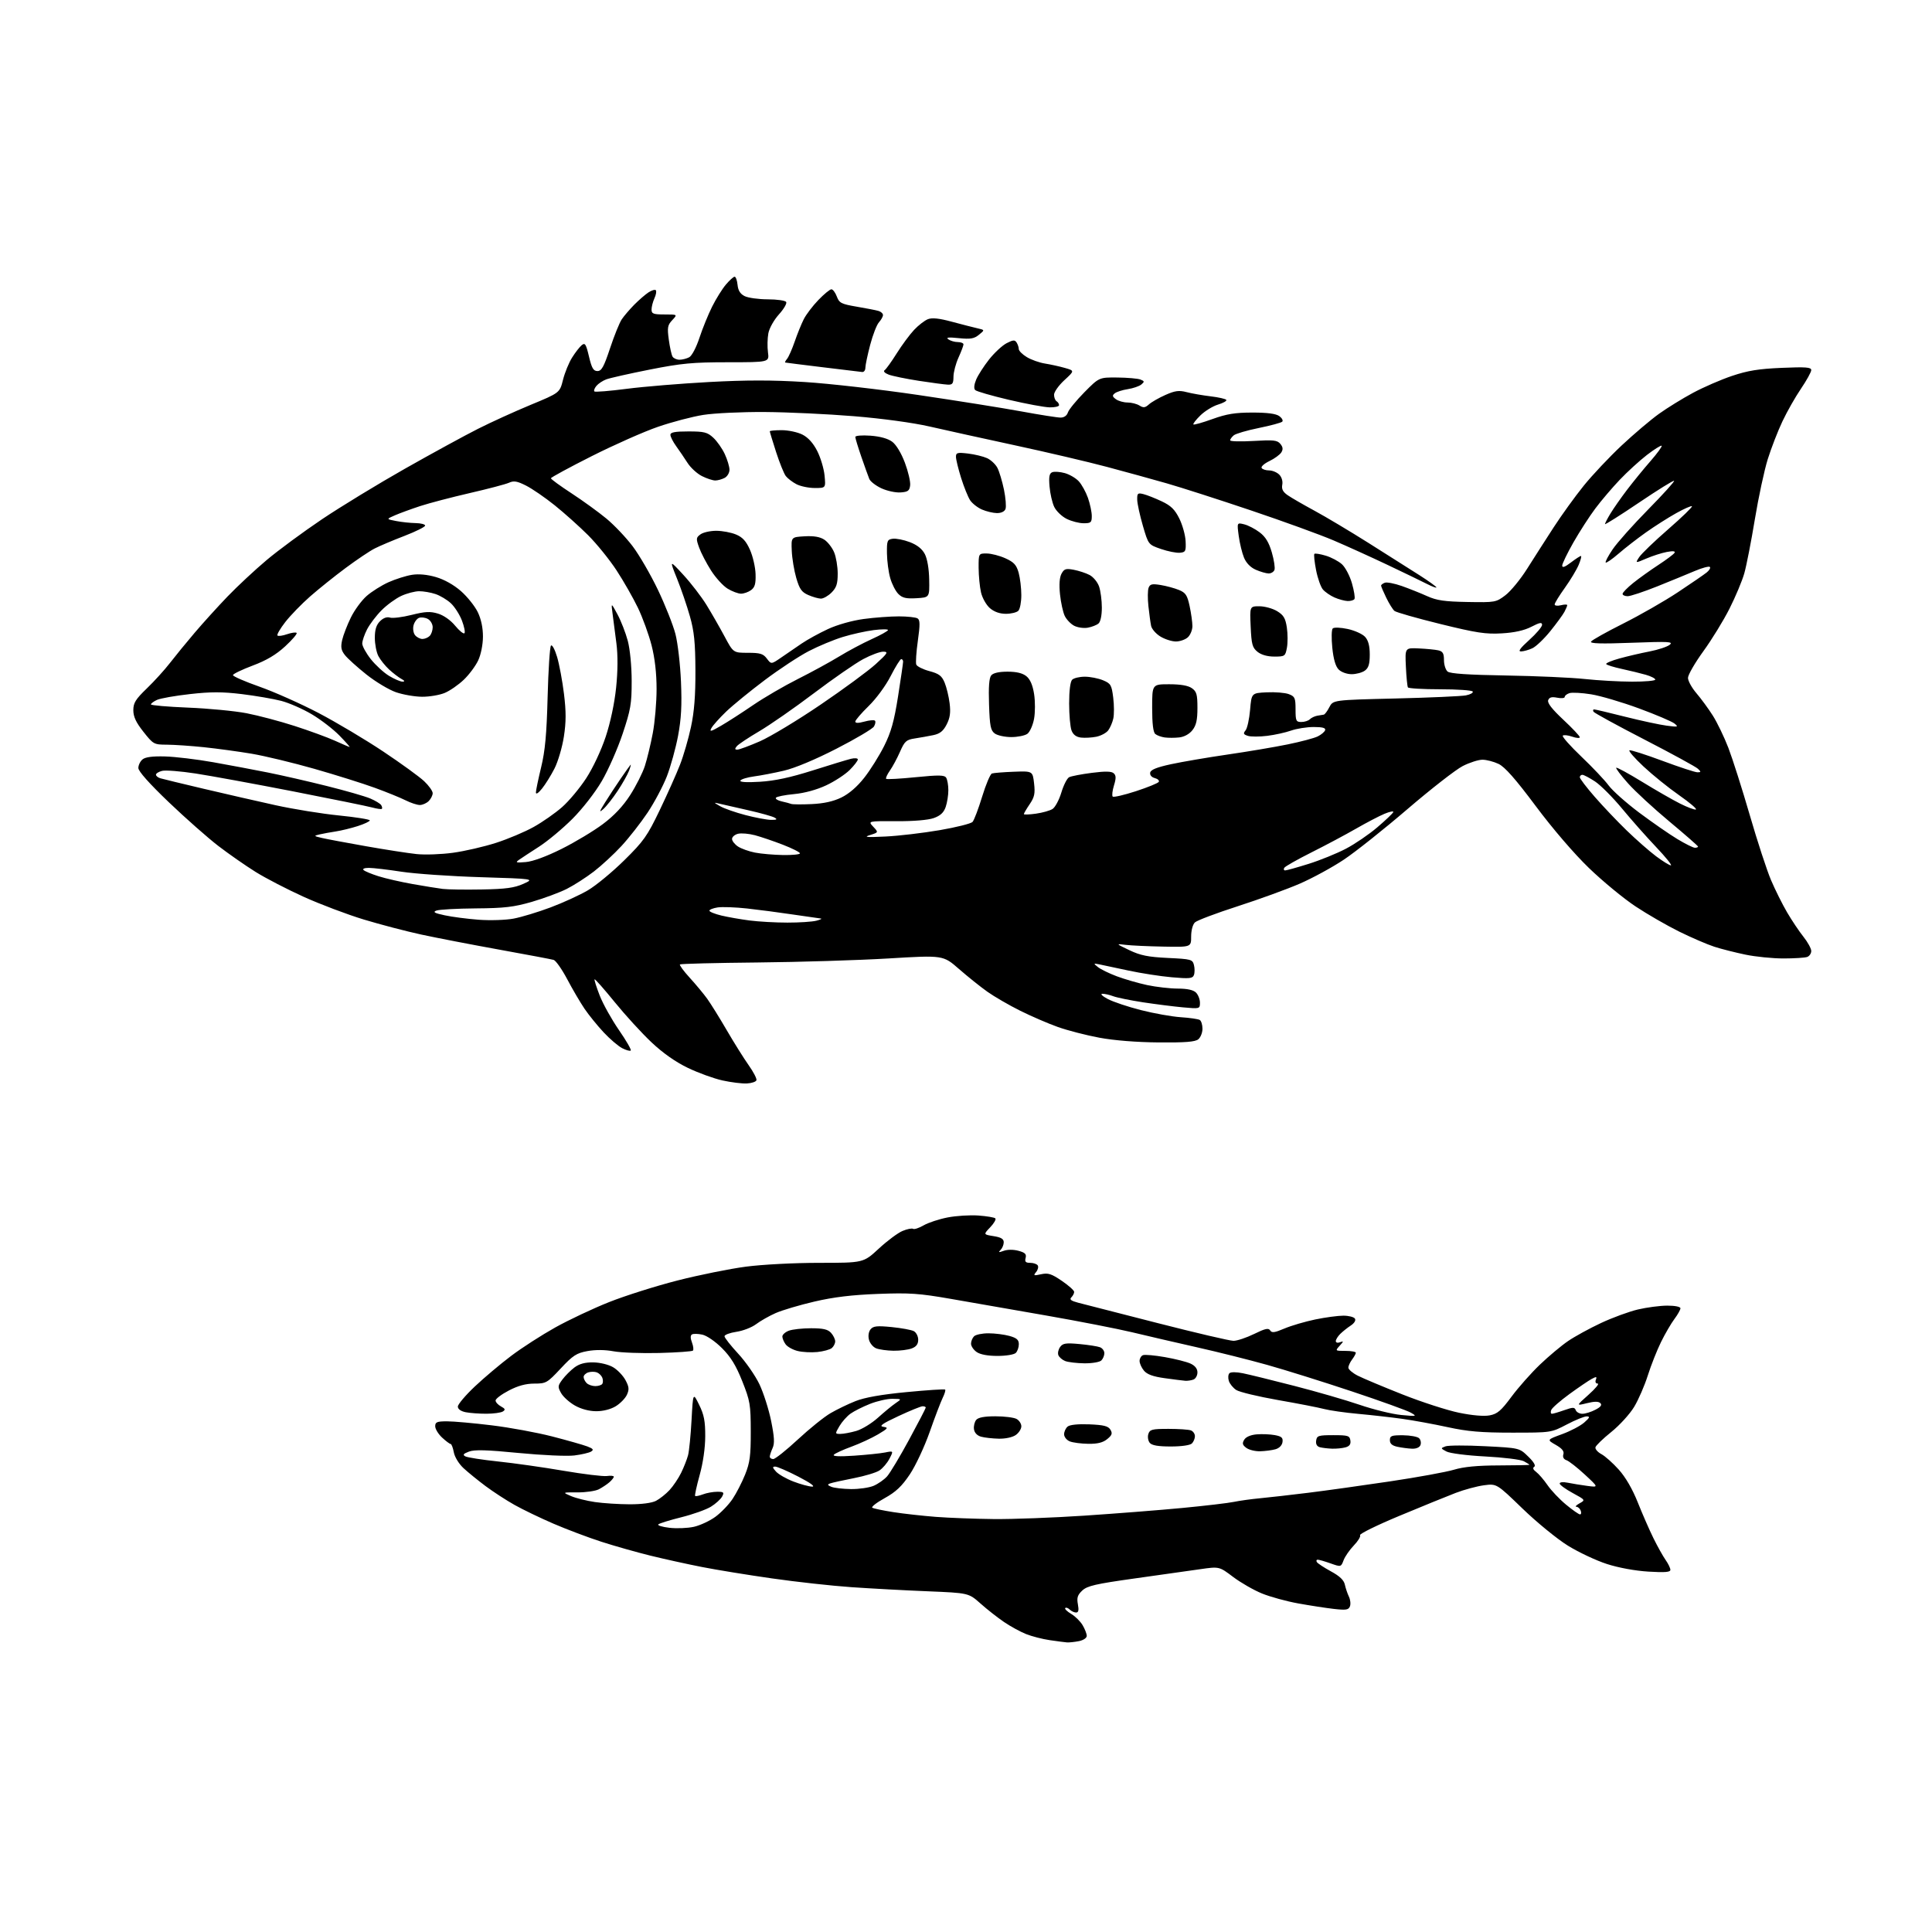 <?xml version="1.0" encoding="UTF-8" standalone="no"?>
<svg 
  version="1.1" 
  xmlns="http://www.w3.org/2000/svg" 
  xmlns:xlink="http://www.w3.org/1999/xlink" 
  xmlns:svg="http://www.w3.org/2000/svg"
  xmlns:rdf="http://www.w3.org/1999/02/22-rdf-syntax-ns#"
  xmlns:cc="http://creativecommons.org/ns#"
  xmlns:dc="http://purl.org/dc/elements/1.1/"
  viewBox="0 0 768 768"
  width="768"
  height="768"
>
<style>svg {background-color: white; }</style>"
<path stroke="none" fill="black" fill-rule="evenodd" d="M424.12,652.88C423.23,652.81 420.14,652.41 417.25,651.98C414.37,651.56 410.14,650.47 407.86,649.56C405.59,648.65 401.65,646.50 399.11,644.77C396.58,643.05 392.37,639.75 389.77,637.43C385.04,633.23 385.04,633.23 368.77,632.56C359.82,632.20 346.20,631.46 338.50,630.93C330.80,630.40 316.62,628.84 307.00,627.46C297.38,626.09 284.77,624.04 279.00,622.90C273.23,621.77 264.00,619.73 258.50,618.38C253.00,617.02 244.22,614.54 239.00,612.85C233.78,611.16 225.22,607.93 220.00,605.68C214.78,603.43 207.80,600.07 204.50,598.21C201.20,596.36 196.03,592.99 193.00,590.73C189.97,588.46 186.04,585.27 184.26,583.62C182.42,581.92 180.75,579.20 180.40,577.31C180.06,575.49 179.49,574.00 179.13,574.00C178.77,574.00 177.25,572.86 175.74,571.46C174.23,570.06 173.00,568.04 173.00,566.96C173.00,565.29 173.70,565.00 177.71,565.00C180.30,565.00 188.29,565.71 195.46,566.59C202.63,567.46 213.45,569.45 219.50,571.01C225.55,572.57 231.83,574.36 233.47,574.98C235.80,575.87 236.12,576.31 234.97,577.02C234.17,577.51 231.17,578.21 228.30,578.57C225.42,578.93 215.48,578.48 206.19,577.58C193.45,576.33 188.60,576.20 186.40,577.04C184.14,577.90 183.83,578.32 185.00,578.94C185.82,579.38 191.68,580.29 198.00,580.96C204.32,581.62 216.03,583.28 224.00,584.65C231.97,586.01 239.74,586.95 241.25,586.74C242.76,586.52 244.00,586.65 244.00,587.02C244.00,587.39 243.21,588.38 242.25,589.22C241.29,590.06 239.40,591.31 238.06,592.01C236.71,592.71 232.89,593.26 229.56,593.25C223.50,593.22 223.50,593.22 227.00,594.72C228.93,595.54 233.20,596.61 236.50,597.09C239.80,597.57 246.01,597.97 250.30,597.98C255.11,597.99 259.14,597.46 260.80,596.59C262.28,595.81 264.69,593.90 266.14,592.34C267.59,590.78 269.67,587.70 270.75,585.50C271.83,583.30 273.07,580.15 273.51,578.50C273.95,576.85 274.57,570.55 274.90,564.50C275.50,553.50 275.50,553.50 277.93,558.45C279.87,562.39 280.36,564.93 280.34,570.95C280.33,575.58 279.47,581.55 278.12,586.38C276.92,590.72 276.11,594.44 276.33,594.66C276.54,594.88 277.94,594.59 279.43,594.03C280.91,593.46 283.47,593.00 285.10,593.00C287.71,593.00 287.95,593.23 287.05,594.91C286.49,595.96 284.49,597.77 282.60,598.94C280.72,600.10 275.43,601.99 270.84,603.13C266.25,604.27 262.14,605.55 261.70,605.96C261.25,606.37 263.23,606.99 266.10,607.32C268.96,607.66 273.34,607.48 275.83,606.93C278.32,606.37 282.18,604.57 284.41,602.93C286.63,601.30 289.69,598.12 291.19,595.88C292.70,593.64 294.95,589.26 296.20,586.15C298.10,581.41 298.46,578.66 298.44,569.00C298.42,558.32 298.18,556.90 295.06,549.05C292.57,542.79 290.49,539.40 287.01,535.92C284.36,533.26 280.97,530.93 279.19,530.54C277.46,530.16 275.61,530.13 275.06,530.46C274.41,530.86 274.42,531.96 275.07,533.67C275.61,535.11 275.78,536.55 275.45,536.89C275.11,537.22 269.09,537.65 262.06,537.83C255.03,538.01 246.86,537.71 243.89,537.16C240.50,536.53 236.64,536.50 233.50,537.08C229.18,537.87 227.73,538.81 222.89,544.00C217.51,549.75 217.07,550.00 212.40,550.00C209.03,550.00 205.91,550.85 202.27,552.75C199.37,554.26 197.00,556.05 197.00,556.71C197.00,557.38 197.96,558.44 199.14,559.07C200.84,559.99 200.99,560.39 199.89,561.09C199.12,561.57 196.19,561.98 193.38,561.98C190.56,561.99 186.84,561.72 185.12,561.38C183.17,560.98 182.00,560.14 182.00,559.13C182.00,558.25 185.04,554.65 188.75,551.15C192.46,547.65 198.96,542.17 203.20,538.98C207.43,535.78 215.31,530.71 220.70,527.70C226.09,524.69 235.72,520.15 242.09,517.62C248.47,515.08 260.71,511.21 269.29,509.02C277.86,506.83 290.11,504.36 296.49,503.52C303.08,502.66 315.69,502.00 325.67,502.00C343.23,502.00 343.23,502.00 349.32,496.36C352.67,493.26 356.91,490.10 358.75,489.33C360.59,488.56 362.48,488.18 362.97,488.48C363.45,488.78 365.34,488.15 367.17,487.09C369.00,486.03 373.30,484.61 376.71,483.95C380.13,483.29 385.63,482.95 388.94,483.19C392.25,483.43 395.27,483.94 395.66,484.32C396.04,484.71 395.12,486.30 393.62,487.87C390.89,490.73 390.89,490.73 394.94,491.38C397.93,491.85 399.00,492.49 399.00,493.81C399.00,494.80 398.44,496.17 397.75,496.86C396.74,497.88 396.99,497.95 399.00,497.22C400.49,496.68 402.85,496.67 404.85,497.21C407.50,497.92 408.10,498.52 407.70,500.06C407.30,501.57 407.70,502.00 409.53,502.00C410.83,502.00 412.17,502.47 412.53,503.04C412.88,503.62 412.58,504.80 411.86,505.67C410.68,507.09 410.90,507.18 413.86,506.53C416.64,505.92 417.95,506.34 422.08,509.15C424.79,510.99 427.00,512.97 427.00,513.55C427.00,514.13 426.49,515.11 425.87,515.73C425.04,516.56 425.75,517.11 428.62,517.86C430.76,518.42 444.92,522.05 460.11,525.93C475.29,529.82 488.89,533.00 490.33,533.00C491.78,533.00 495.46,531.77 498.53,530.27C502.93,528.11 504.27,527.81 504.91,528.86C505.57,529.92 506.68,529.77 510.61,528.10C513.30,526.96 518.79,525.35 522.82,524.51C526.84,523.68 531.87,523.00 534.01,523.00C536.14,523.00 538.21,523.53 538.61,524.18C539.04,524.88 538.36,526.00 536.94,526.93C535.62,527.79 533.75,529.29 532.77,530.25C531.80,531.21 531.00,532.50 531.00,533.11C531.00,533.74 531.73,533.93 532.69,533.56C534.18,532.99 534.16,533.17 532.54,534.96C530.71,536.98 530.72,537.00 534.85,537.00C537.13,537.00 538.99,537.34 538.97,537.75C538.95,538.16 538.28,539.37 537.47,540.44C536.66,541.51 536.00,542.96 536.00,543.67C536.00,544.38 537.69,545.82 539.75,546.86C541.81,547.91 549.80,551.26 557.50,554.31C565.20,557.36 575.33,560.63 580.00,561.59C585.26,562.67 589.90,563.07 592.18,562.63C595.23,562.06 596.71,560.79 600.85,555.20C603.60,551.50 608.69,545.75 612.17,542.43C615.65,539.10 620.67,534.90 623.33,533.09C625.98,531.28 631.87,528.05 636.42,525.92C640.97,523.79 647.57,521.37 651.09,520.54C654.62,519.71 659.86,519.02 662.75,519.01C665.81,519.01 668.00,519.44 668.00,520.07C668.00,520.65 666.92,522.57 665.61,524.32C664.30,526.07 661.89,530.20 660.27,533.50C658.65,536.80 656.29,542.77 655.03,546.76C653.77,550.75 651.34,556.36 649.62,559.22C647.90,562.09 643.80,566.59 640.50,569.24C637.20,571.89 634.37,574.63 634.21,575.34C634.06,576.04 635.12,577.26 636.58,578.04C638.04,578.82 641.15,581.59 643.49,584.20C646.20,587.22 648.94,591.94 651.04,597.22C652.85,601.77 655.66,608.20 657.29,611.50C658.92,614.80 661.10,618.69 662.13,620.15C663.16,621.61 664.00,623.36 664.00,624.04C664.00,624.97 661.81,625.14 655.25,624.74C650.01,624.42 643.39,623.21 638.76,621.71C634.50,620.34 627.53,617.06 623.26,614.42C618.99,611.78 610.88,605.15 605.22,599.68C594.95,589.75 594.95,589.75 589.90,590.42C587.12,590.79 582.07,592.15 578.67,593.45C575.28,594.75 565.21,598.85 556.29,602.57C547.38,606.28 540.34,609.74 540.65,610.25C540.97,610.76 539.85,612.60 538.17,614.34C536.50,616.08 534.66,618.72 534.10,620.22C533.07,622.93 533.07,622.94 528.91,621.47C526.62,620.66 524.33,620.00 523.82,620.00C523.30,620.00 523.15,620.43 523.47,620.95C523.80,621.48 526.31,623.13 529.05,624.63C532.54,626.52 534.22,628.12 534.60,629.92C534.91,631.34 535.63,633.48 536.21,634.68C536.79,635.88 536.98,637.62 536.62,638.55C536.08,639.96 535.08,640.12 530.24,639.57C527.08,639.21 520.70,638.22 516.07,637.39C511.43,636.55 504.95,634.78 501.67,633.44C498.39,632.11 493.23,629.15 490.19,626.86C484.67,622.69 484.67,622.69 477.09,623.78C472.91,624.38 461.19,626.04 451.04,627.46C435.50,629.64 432.20,630.40 430.22,632.26C428.34,634.03 427.99,635.12 428.48,637.74C428.92,640.11 428.72,641.00 427.75,641.00C427.01,641.00 425.87,640.47 425.22,639.82C424.57,639.17 423.77,638.90 423.45,639.22C423.13,639.54 424.18,640.58 425.80,641.54C427.41,642.49 429.46,644.52 430.36,646.04C431.26,647.56 432.00,649.47 432.00,650.28C432.00,651.13 430.68,652.01 428.88,652.38C427.16,652.72 425.02,652.94 424.12,652.88zM395.00,603.85C402.43,603.93 418.62,603.32 431.00,602.50C443.38,601.68 460.93,600.30 470.00,599.44C479.07,598.57 488.30,597.49 490.50,597.02C492.70,596.56 497.43,595.90 501.00,595.57C504.57,595.23 513.12,594.26 520.00,593.41C526.88,592.56 541.50,590.52 552.50,588.88C563.50,587.24 574.98,585.14 578.00,584.23C581.81,583.08 587.27,582.55 595.75,582.53C602.49,582.51 608.00,582.40 608.00,582.29C608.00,582.17 606.99,581.53 605.75,580.86C604.51,580.20 597.63,579.34 590.45,578.97C583.04,578.58 576.35,577.72 574.98,576.99C572.64,575.74 572.63,575.68 574.62,574.94C575.75,574.53 582.81,574.50 590.32,574.89C603.98,575.58 603.98,575.58 607.48,578.99C609.68,581.11 610.58,582.64 609.89,583.06C609.17,583.51 609.43,584.22 610.65,585.12C611.67,585.88 613.70,588.24 615.17,590.37C616.64,592.51 619.95,595.99 622.53,598.12C625.11,600.26 627.60,602.00 628.08,602.00C628.55,602.00 628.68,601.33 628.36,600.50C628.05,599.67 627.27,598.98 626.64,598.96C626.01,598.95 626.58,598.33 627.89,597.60C630.27,596.29 630.25,596.26 625.14,593.48C622.31,591.94 620.00,590.25 620.00,589.72C620.00,589.16 621.37,589.03 623.25,589.41C625.04,589.78 628.52,590.34 631.00,590.67C635.50,591.26 635.50,591.26 630.00,586.17C626.98,583.37 623.69,580.80 622.71,580.46C621.57,580.07 621.12,579.21 621.46,578.12C621.85,576.90 620.97,575.81 618.44,574.36C614.87,572.32 614.87,572.32 620.95,570.10C624.29,568.88 628.26,566.80 629.76,565.47C631.94,563.56 632.14,563.06 630.76,563.03C629.81,563.01 626.24,564.46 622.83,566.25C616.62,569.50 616.62,569.50 601.06,569.50C588.79,569.50 583.38,569.04 575.50,567.32C570.00,566.12 561.90,564.64 557.50,564.02C553.10,563.41 545.18,562.51 539.89,562.03C534.61,561.55 528.53,560.68 526.39,560.11C524.25,559.54 516.02,557.93 508.09,556.55C500.17,555.16 492.66,553.36 491.42,552.54C490.17,551.72 488.85,550.10 488.48,548.93C488.11,547.76 488.21,546.39 488.71,545.89C489.25,545.35 491.41,545.35 494.06,545.89C496.50,546.38 505.70,548.64 514.50,550.91C523.30,553.17 535.00,556.56 540.50,558.44C546.00,560.32 553.42,562.14 557.00,562.48C563.18,563.06 563.37,563.02 560.85,561.57C559.40,560.73 548.82,556.91 537.35,553.09C525.88,549.27 510.73,544.52 503.67,542.55C496.61,540.57 484.01,537.41 475.67,535.54C467.33,533.66 455.77,530.98 450.00,529.59C444.23,528.21 428.93,525.22 416.00,522.96C403.07,520.71 385.98,517.72 378.00,516.33C365.38,514.13 361.62,513.87 349.00,514.35C338.68,514.74 331.41,515.61 323.78,517.39C317.88,518.76 310.93,520.82 308.33,521.97C305.73,523.12 302.24,525.11 300.56,526.38C298.87,527.66 295.36,529.03 292.75,529.41C290.14,529.80 288.00,530.60 288.00,531.18C288.00,531.76 290.45,534.88 293.45,538.12C296.45,541.36 300.24,546.82 301.88,550.25C303.51,553.69 305.61,560.26 306.54,564.86C307.83,571.27 307.97,573.78 307.11,575.65C306.50,577.00 306.00,578.52 306.00,579.05C306.00,579.57 306.62,580.00 307.38,580.00C308.14,580.00 312.53,576.51 317.13,572.24C321.73,567.97 327.57,563.26 330.11,561.78C332.64,560.30 337.14,558.12 340.11,556.95C343.74,555.51 350.36,554.34 360.39,553.38C368.58,552.59 375.47,552.14 375.71,552.38C375.95,552.62 375.51,554.09 374.74,555.66C373.97,557.22 371.64,563.31 369.58,569.19C367.50,575.10 363.96,582.67 361.66,586.10C358.48,590.84 356.13,593.06 351.66,595.54C348.45,597.31 346.24,599.03 346.76,599.35C347.28,599.67 351.03,600.46 355.10,601.09C359.17,601.73 366.77,602.57 372.00,602.98C377.23,603.38 387.57,603.77 395.00,603.85zM338.28,591.93C341.46,591.97 345.51,591.38 347.28,590.63C349.05,589.87 351.46,588.19 352.63,586.88C353.80,585.57 357.74,579.01 361.38,572.29C365.02,565.58 368.00,559.84 368.00,559.54C368.00,559.24 367.44,559.00 366.75,559.01C366.06,559.02 361.73,560.78 357.13,562.93C350.68,565.94 349.31,566.91 351.13,567.18C353.26,567.49 353.04,567.80 349.00,570.20C346.52,571.66 341.80,573.85 338.50,575.06C335.20,576.26 332.05,577.70 331.50,578.25C330.83,578.92 333.47,579.06 339.50,578.66C344.45,578.32 350.01,577.75 351.85,577.38C355.20,576.71 355.20,576.71 353.58,579.85C352.69,581.57 350.89,583.68 349.59,584.53C348.29,585.39 343.69,586.77 339.36,587.61C335.04,588.45 330.82,589.38 330.00,589.68C328.81,590.11 328.91,590.38 330.50,591.04C331.60,591.49 335.10,591.89 338.28,591.93zM322.80,590.95C324.24,590.98 322.20,589.50 317.38,587.00C313.13,584.80 308.98,583.00 308.17,583.00C306.97,583.00 307.03,583.37 308.48,584.98C309.47,586.07 312.58,587.85 315.39,588.93C318.20,590.01 321.54,590.92 322.80,590.95zM500.94,576.90C498.98,576.96 496.51,576.35 495.44,575.56C493.89,574.41 493.72,573.75 494.60,572.31C495.28,571.19 497.17,570.38 499.56,570.18C501.68,570.00 504.92,570.14 506.77,570.48C509.49,570.99 510.06,571.52 509.81,573.27C509.62,574.56 508.51,575.69 507.00,576.11C505.62,576.49 502.90,576.85 500.94,576.90zM529.50,575.87C527.85,575.81 525.69,575.56 524.69,575.30C523.51,574.99 522.99,574.08 523.19,572.67C523.47,570.70 524.10,570.50 530.00,570.50C535.86,570.50 536.53,570.71 536.80,572.62C537.02,574.12 536.44,574.92 534.80,575.36C533.54,575.70 531.15,575.93 529.50,575.87zM561.28,575.88C559.75,575.82 557.15,575.47 555.50,575.12C553.39,574.67 552.50,573.89 552.50,572.49C552.50,570.75 553.16,570.51 557.74,570.54C560.63,570.57 563.50,571.10 564.13,571.73C564.75,572.35 564.99,573.57 564.66,574.43C564.30,575.38 562.97,575.95 561.28,575.88zM465.42,575.00C460.37,575.00 457.89,574.57 457.04,573.55C456.38,572.75 456.13,571.17 456.48,570.05C457.06,568.23 457.96,568.00 464.49,568.00C468.53,568.00 472.55,568.27 473.42,568.61C474.29,568.94 475.00,569.98 475.00,570.91C475.00,571.84 474.46,573.14 473.80,573.80C473.09,574.51 469.67,575.00 465.42,575.00zM432.64,573.94C429.81,573.90 426.49,573.47 425.25,572.97C424.01,572.47 423.00,571.21 423.00,570.15C423.00,569.10 423.63,567.72 424.41,567.08C425.28,566.35 428.58,566.02 433.05,566.20C438.76,566.44 440.52,566.88 441.40,568.31C442.29,569.79 442.06,570.49 440.14,572.06C438.45,573.45 436.31,573.98 432.64,573.94zM397.03,571.90C394.54,571.85 391.38,571.49 390.00,571.11C388.44,570.68 387.38,569.57 387.17,568.15C386.99,566.91 387.39,565.24 388.05,564.44C388.86,563.46 391.29,563.00 395.69,563.00C399.23,563.00 403.00,563.47 404.07,564.04C405.13,564.60 406.00,565.93 406.00,566.98C406.00,568.03 405.00,569.59 403.78,570.44C402.49,571.35 399.66,571.96 397.03,571.90zM334.08,570.00C335.28,570.00 338.12,569.47 340.38,568.82C342.65,568.17 346.52,565.80 349.00,563.56C351.48,561.33 354.62,558.73 356.00,557.80C358.50,556.10 358.50,556.10 354.79,556.05C352.74,556.02 348.73,556.92 345.87,558.05C343.01,559.18 339.50,560.94 338.08,561.96C336.66,562.98 334.69,565.20 333.69,566.90C331.90,569.97 331.91,570.00 334.08,570.00zM616.91,562.00C617.37,562.00 619.57,561.36 621.80,560.57C625.30,559.34 625.91,559.34 626.39,560.57C626.69,561.36 627.87,562.00 629.02,562.00C630.16,562.00 632.48,561.29 634.16,560.41C636.31,559.31 636.91,558.51 636.18,557.78C635.44,557.04 633.83,557.04 630.81,557.79C626.50,558.85 626.50,558.85 631.47,554.43C634.21,551.99 635.85,550.00 635.12,550.00C634.34,550.00 634.03,549.37 634.37,548.48C634.86,547.19 634.61,547.14 632.74,548.14C631.52,548.79 627.52,551.51 623.86,554.17C620.21,556.83 616.95,559.68 616.64,560.50C616.32,561.33 616.44,562.00 616.91,562.00zM237.00,560.98C234.20,560.97 231.00,560.12 228.53,558.72C226.35,557.48 223.88,555.26 223.05,553.78C221.66,551.31 221.70,550.87 223.58,548.36C224.71,546.85 226.87,544.70 228.39,543.56C230.31,542.13 232.58,541.52 235.86,541.57C238.55,541.61 241.93,542.44 243.73,543.50C245.46,544.52 247.67,546.82 248.63,548.61C250.07,551.28 250.17,552.33 249.21,554.44C248.57,555.85 246.57,557.90 244.77,559.00C242.77,560.22 239.75,560.99 237.00,560.98zM236.64,551.00C237.87,551.00 239.13,550.59 239.44,550.09C239.75,549.59 239.75,548.50 239.43,547.67C239.11,546.84 238.14,545.88 237.28,545.55C236.42,545.22 234.88,545.22 233.86,545.54C232.84,545.87 232.00,546.69 232.00,547.37C232.00,548.05 232.54,549.14 233.20,549.80C233.86,550.46 235.41,551.00 236.64,551.00zM471.17,548.88C470.25,548.81 466.57,548.35 463.00,547.85C458.39,547.22 455.99,546.35 454.75,544.87C453.79,543.72 453.00,541.98 453.00,541.00C453.00,540.02 453.61,538.98 454.35,538.70C455.09,538.41 459.03,538.76 463.10,539.48C467.17,540.19 471.74,541.35 473.25,542.05C475.05,542.88 476.00,544.09 476.00,545.55C476.00,546.78 475.29,548.06 474.42,548.39C473.55,548.73 472.09,548.94 471.17,548.88zM431.05,541.94C428.00,541.90 424.55,541.49 423.39,541.02C422.23,540.55 421.02,539.50 420.71,538.68C420.39,537.86 420.72,536.40 421.42,535.44C422.50,533.96 423.71,533.78 429.11,534.28C432.64,534.61 436.31,535.18 437.26,535.55C438.22,535.91 439.00,536.98 439.00,537.91C439.00,538.84 438.46,540.14 437.80,540.80C437.14,541.46 434.12,541.97 431.05,541.94zM396.52,539.00C392.64,539.00 389.64,538.44 388.22,537.44C387.00,536.59 386.00,535.10 386.00,534.14C386.00,533.18 386.54,531.86 387.20,531.20C387.86,530.54 390.45,530.00 392.95,530.01C395.45,530.01 399.19,530.48 401.25,531.05C404.17,531.86 405.00,532.60 405.00,534.35C405.00,535.59 404.46,537.14 403.80,537.80C403.13,538.47 399.92,539.00 396.52,539.00zM324.90,537.45C322.48,537.69 318.95,537.51 317.05,537.03C315.15,536.56 313.01,535.37 312.30,534.39C311.58,533.42 311.00,532.02 311.00,531.28C311.00,530.55 312.15,529.51 313.57,528.98C314.98,528.44 318.96,528.00 322.41,528.00C327.22,528.00 329.08,528.43 330.35,529.83C331.26,530.83 332.00,532.35 332.00,533.21C332.00,534.06 331.39,535.26 330.65,535.88C329.91,536.49 327.32,537.20 324.90,537.45zM355.18,536.94C352.61,536.90 349.50,536.47 348.28,535.98C347.06,535.49 345.77,533.94 345.42,532.53C345.03,531.00 345.30,529.34 346.08,528.40C347.15,527.12 348.65,526.96 354.44,527.53C358.32,527.92 362.29,528.64 363.25,529.15C364.21,529.66 365.00,531.19 365.00,532.56C365.00,534.31 364.24,535.34 362.43,536.02C361.02,536.56 357.76,536.97 355.18,536.94zM296.92,430.69C295.04,430.80 290.68,430.26 287.22,429.50C283.77,428.74 277.57,426.49 273.43,424.50C268.52,422.13 263.50,418.61 258.95,414.31C255.12,410.70 248.55,403.52 244.35,398.35C240.15,393.18 236.56,389.11 236.36,389.30C236.17,389.50 237.09,392.41 238.41,395.78C239.73,399.15 243.17,405.31 246.05,409.48C248.93,413.64 251.04,417.30 250.73,417.60C250.43,417.90 248.89,417.48 247.31,416.66C245.73,415.84 242.41,413.00 239.93,410.34C237.45,407.68 234.04,403.48 232.36,401.00C230.68,398.52 227.58,393.24 225.48,389.26C223.37,385.28 220.94,381.82 220.07,381.57C219.21,381.32 209.50,379.49 198.50,377.50C187.50,375.51 173.55,372.82 167.50,371.51C161.45,370.20 151.13,367.50 144.57,365.51C138.01,363.52 127.31,359.47 120.79,356.53C114.27,353.58 105.64,349.12 101.62,346.61C97.60,344.10 90.92,339.45 86.79,336.28C82.65,333.10 73.80,325.29 67.13,318.92C59.36,311.49 55.00,306.60 55.00,305.29C55.00,304.16 55.74,302.63 56.66,301.87C57.78,300.94 60.64,300.56 65.62,300.70C69.63,300.81 78.23,301.84 84.71,302.99C91.19,304.14 101.00,305.99 106.50,307.09C112.00,308.19 122.58,310.61 130.00,312.47C137.43,314.32 145.16,316.55 147.18,317.41C149.21,318.27 151.16,319.46 151.53,320.05C151.90,320.65 152.02,321.31 151.80,321.53C151.58,321.75 149.85,321.51 147.95,320.99C146.05,320.47 131.90,317.59 116.50,314.58C101.10,311.58 83.64,308.38 77.69,307.47C71.75,306.56 65.79,306.09 64.44,306.43C63.10,306.76 62.00,307.45 62.00,307.95C62.00,308.45 62.79,309.10 63.75,309.38C64.71,309.67 72.47,311.55 81.00,313.56C89.53,315.57 102.35,318.51 109.50,320.08C116.65,321.65 128.01,323.49 134.75,324.16C141.49,324.84 147.00,325.72 147.00,326.12C147.00,326.51 144.86,327.53 142.25,328.37C139.64,329.21 135.70,330.17 133.50,330.51C131.30,330.84 128.38,331.38 127.00,331.70C124.64,332.26 124.70,332.34 128.00,333.11C129.93,333.56 137.80,335.03 145.50,336.39C153.20,337.75 162.22,339.15 165.55,339.50C168.88,339.86 175.40,339.63 180.05,338.99C184.70,338.36 192.40,336.58 197.17,335.05C201.93,333.52 208.69,330.67 212.18,328.71C215.68,326.76 220.74,323.22 223.44,320.84C226.15,318.46 230.45,313.31 233.01,309.39C235.71,305.25 238.96,298.33 240.77,292.88C242.67,287.15 244.28,279.53 244.92,273.31C245.60,266.72 245.64,260.54 245.04,255.81C244.53,251.79 243.84,246.47 243.51,244.00C242.91,239.50 242.91,239.50 245.46,244.22C246.86,246.82 248.70,251.55 249.55,254.72C250.44,258.10 251.09,264.75 251.10,270.71C251.11,279.80 250.71,282.11 247.50,291.71C245.52,297.64 241.79,306.10 239.22,310.50C236.55,315.07 231.54,321.51 227.52,325.53C223.66,329.39 217.72,334.34 214.33,336.53C210.93,338.71 207.33,341.08 206.33,341.78C204.75,342.89 205.12,343.01 209.02,342.68C211.83,342.44 217.23,340.45 223.28,337.43C228.64,334.75 236.01,330.32 239.65,327.59C244.11,324.26 247.66,320.48 250.50,316.07C252.82,312.45 255.45,307.25 256.34,304.50C257.23,301.75 258.65,295.90 259.48,291.50C260.32,287.10 261.00,279.18 261.00,273.91C261.00,267.61 260.32,261.65 259.01,256.53C257.91,252.25 255.47,245.54 253.59,241.62C251.70,237.70 247.89,231.01 245.10,226.75C242.32,222.49 237.22,216.19 233.77,212.74C230.32,209.30 224.35,203.95 220.50,200.86C216.65,197.77 211.52,194.25 209.10,193.03C205.57,191.25 204.25,191.02 202.35,191.89C201.05,192.48 194.03,194.33 186.75,196.00C179.46,197.68 170.57,200.01 167.00,201.18C163.43,202.36 158.93,204.00 157.00,204.84C153.50,206.36 153.50,206.36 157.50,207.12C159.70,207.54 163.19,207.91 165.25,207.94C167.31,207.97 169.00,208.42 169.00,208.93C169.00,209.44 165.29,211.29 160.75,213.04C156.21,214.78 150.90,217.03 148.94,218.03C146.98,219.03 141.81,222.50 137.44,225.75C133.07,228.99 126.71,234.09 123.31,237.07C119.90,240.06 115.45,244.65 113.41,247.27C111.37,249.89 109.97,252.31 110.30,252.63C110.63,252.96 112.34,252.73 114.11,252.11C115.88,251.50 117.59,251.26 117.91,251.59C118.24,251.92 116.19,254.32 113.37,256.92C109.77,260.24 105.94,262.52 100.47,264.57C96.19,266.18 92.65,267.89 92.60,268.36C92.54,268.83 97.29,270.90 103.14,272.96C108.99,275.02 119.56,279.73 126.64,283.43C133.71,287.14 145.28,294.02 152.34,298.74C159.41,303.45 166.72,308.76 168.59,310.52C170.47,312.29 172.00,314.44 172.00,315.30C172.00,316.15 171.29,317.56 170.43,318.43C169.56,319.29 167.97,320.00 166.89,320.00C165.81,320.00 163.25,319.16 161.21,318.13C159.17,317.11 153.68,314.87 149.00,313.17C144.32,311.46 133.53,308.07 125.00,305.63C116.47,303.20 105.22,300.49 100.00,299.61C94.78,298.73 86.22,297.57 81.00,297.02C75.78,296.48 69.15,296.03 66.27,296.02C61.19,296.00 60.94,295.86 57.02,290.91C54.06,287.17 53.00,284.90 53.00,282.32C53.00,279.41 53.89,277.98 58.37,273.66C61.32,270.82 65.47,266.25 67.59,263.50C69.72,260.75 74.13,255.35 77.41,251.50C80.68,247.65 86.54,241.19 90.43,237.14C94.32,233.09 101.33,226.56 106.00,222.63C110.67,218.70 120.58,211.41 128.00,206.41C135.43,201.42 150.28,192.37 161.00,186.30C171.72,180.23 184.78,173.10 190.00,170.47C195.22,167.83 204.68,163.53 211.00,160.91C222.50,156.15 222.50,156.15 223.81,150.96C224.53,148.10 226.16,144.12 227.43,142.12C228.69,140.11 230.41,137.90 231.24,137.21C232.55,136.13 232.95,136.75 234.13,141.73C235.23,146.38 235.89,147.50 237.50,147.50C239.13,147.50 240.05,145.83 242.50,138.46C244.15,133.48 246.24,128.31 247.14,126.96C248.05,125.60 250.30,122.98 252.14,121.11C253.99,119.25 256.53,117.05 257.78,116.23C259.04,115.40 260.35,115.01 260.69,115.36C261.04,115.71 260.80,117.14 260.16,118.54C259.52,119.95 259.00,121.97 259.00,123.05C259.00,124.73 259.71,125.00 264.17,125.00C269.35,125.00 269.35,125.00 267.23,127.26C265.37,129.24 265.20,130.19 265.86,135.03C266.27,138.07 266.94,141.10 267.36,141.78C267.78,142.45 269.02,143.00 270.12,143.00C271.23,143.00 272.96,142.55 273.98,142.01C275.03,141.45 276.79,138.10 278.05,134.26C279.28,130.54 281.54,124.98 283.08,121.90C284.62,118.82 287.07,114.88 288.53,113.15C289.99,111.42 291.56,110.00 292.03,110.00C292.49,110.00 293.01,111.45 293.19,113.23C293.41,115.48 294.25,116.83 296.00,117.71C297.38,118.40 301.51,118.98 305.19,118.99C308.87,118.99 312.17,119.47 312.52,120.04C312.88,120.61 311.58,122.83 309.64,124.98C307.66,127.17 305.81,130.47 305.43,132.50C305.06,134.50 304.99,137.90 305.28,140.06C305.81,144.00 305.81,144.00 289.41,144.00C275.32,144.00 270.94,144.41 258.26,146.92C250.14,148.53 242.36,150.28 240.96,150.82C239.56,151.35 237.81,152.52 237.07,153.42C236.32,154.32 235.97,155.30 236.27,155.60C236.58,155.91 242.37,155.44 249.14,154.56C255.92,153.68 270.64,152.47 281.86,151.86C296.71,151.06 307.05,151.06 319.88,151.86C329.57,152.46 349.88,154.78 365.00,157.01C380.12,159.24 398.54,162.17 405.91,163.53C413.29,164.89 420.35,166.00 421.60,166.00C423.00,166.00 424.11,165.22 424.51,163.95C424.87,162.83 427.81,159.23 431.04,155.95C436.93,150.00 436.93,150.00 444.21,150.07C448.22,150.11 452.33,150.47 453.35,150.87C454.97,151.51 455.01,151.74 453.69,152.85C452.86,153.53 450.45,154.36 448.34,154.69C446.23,155.01 443.90,155.75 443.16,156.34C442.06,157.20 442.14,157.63 443.60,158.70C444.58,159.41 446.65,160.00 448.20,160.00C449.76,160.00 451.90,160.54 452.96,161.21C454.53,162.19 455.23,162.10 456.73,160.74C457.74,159.83 460.69,158.14 463.27,157.00C467.13,155.29 468.66,155.09 471.74,155.89C473.81,156.43 478.09,157.17 481.26,157.55C484.43,157.93 487.23,158.56 487.48,158.97C487.73,159.37 486.25,160.21 484.18,160.83C482.12,161.45 478.97,163.38 477.19,165.12C475.41,166.86 474.15,168.48 474.39,168.72C474.63,168.96 478.04,168.00 481.97,166.58C487.60,164.55 490.98,164.00 497.87,164.00C503.84,164.00 507.23,164.45 508.56,165.42C509.62,166.20 510.14,167.19 509.71,167.62C509.28,168.05 505.09,169.18 500.41,170.13C495.72,171.08 491.23,172.39 490.44,173.05C489.65,173.71 489.00,174.60 489.00,175.04C489.00,175.48 493.17,175.59 498.27,175.29C506.24,174.81 507.73,174.97 508.96,176.45C509.99,177.70 510.10,178.62 509.35,179.83C508.78,180.75 506.65,182.30 504.62,183.28C502.58,184.26 501.19,185.49 501.52,186.03C501.85,186.56 503.18,187.00 504.49,187.00C505.79,187.00 507.60,187.75 508.51,188.66C509.49,189.63 509.99,191.29 509.72,192.68C509.39,194.42 509.97,195.54 511.88,196.86C513.32,197.86 518.10,200.62 522.50,203.00C526.90,205.38 536.58,211.15 544.00,215.83C551.42,220.51 560.54,226.28 564.25,228.65C567.96,231.02 571.00,233.20 571.00,233.50C571.00,233.80 569.31,233.18 567.25,232.13C565.19,231.08 558.16,227.68 551.63,224.58C545.10,221.48 535.42,217.09 530.13,214.83C524.83,212.57 510.08,207.21 497.34,202.92C484.60,198.62 469.53,193.78 463.84,192.15C458.15,190.52 447.43,187.57 440.00,185.59C432.57,183.61 416.15,179.76 403.50,177.03C390.85,174.30 375.55,170.93 369.50,169.54C362.96,168.04 350.80,166.38 339.50,165.45C329.05,164.59 313.07,163.84 304.00,163.78C294.93,163.72 283.93,164.24 279.57,164.93C275.21,165.62 267.11,167.75 261.57,169.66C256.03,171.56 244.19,176.81 235.25,181.31C226.32,185.81 219.01,189.78 219.00,190.12C219.00,190.47 222.70,193.17 227.22,196.12C231.75,199.08 237.98,203.60 241.07,206.16C244.16,208.72 248.86,213.67 251.50,217.16C254.14,220.65 258.66,228.45 261.55,234.50C264.44,240.55 267.56,248.43 268.49,252.00C269.42,255.57 270.41,264.12 270.70,271.00C271.10,280.38 270.81,285.74 269.54,292.50C268.61,297.45 266.60,304.69 265.09,308.60C263.57,312.50 260.12,319.00 257.42,323.04C254.71,327.09 250.05,333.04 247.06,336.28C244.07,339.52 239.12,344.09 236.06,346.45C233.00,348.80 228.16,351.90 225.31,353.35C222.45,354.79 216.22,357.10 211.45,358.49C204.23,360.58 200.54,361.01 189.15,361.10C181.64,361.16 174.60,361.55 173.50,361.96C171.94,362.55 172.65,362.96 176.78,363.85C179.69,364.48 185.77,365.27 190.28,365.61C194.82,365.95 201.04,365.75 204.17,365.16C207.30,364.57 213.90,362.57 218.85,360.71C223.80,358.86 230.47,355.80 233.68,353.92C236.88,352.04 243.38,346.68 248.13,342.00C255.89,334.36 257.31,332.34 262.27,322.00C265.30,315.68 268.92,307.57 270.31,304.00C271.71,300.43 273.67,293.68 274.67,289.00C275.98,282.94 276.48,276.48 276.44,266.50C276.39,255.39 275.94,250.95 274.25,245.00C273.09,240.88 270.78,234.12 269.12,230.00C266.11,222.50 266.11,222.50 271.63,228.50C274.67,231.80 278.81,237.18 280.83,240.45C282.85,243.73 286.07,249.35 288.00,252.95C291.50,259.50 291.50,259.50 297.30,259.50C302.18,259.50 303.38,259.86 304.84,261.80C306.58,264.10 306.58,264.10 310.54,261.38C312.72,259.88 316.37,257.38 318.66,255.82C320.95,254.26 325.68,251.66 329.16,250.05C332.88,248.33 338.73,246.68 343.32,246.06C347.62,245.48 353.92,245.01 357.32,245.02C360.72,245.02 364.06,245.39 364.75,245.83C365.74,246.45 365.76,248.32 364.86,254.72C364.23,259.17 363.95,263.42 364.23,264.17C364.52,264.91 366.86,266.08 369.43,266.77C373.27,267.80 374.36,268.62 375.50,271.34C376.26,273.17 377.16,276.88 377.49,279.58C377.95,283.27 377.65,285.38 376.30,288.00C374.95,290.63 373.63,291.68 371.00,292.23C369.07,292.63 365.78,293.22 363.67,293.54C360.26,294.06 359.61,294.64 357.78,298.81C356.65,301.39 354.84,304.76 353.75,306.31C352.67,307.85 352.00,309.33 352.26,309.60C352.53,309.86 357.82,309.57 364.01,308.95C373.25,308.03 375.43,308.07 376.12,309.16C376.59,309.90 376.98,312.12 376.98,314.10C376.99,316.08 376.51,319.10 375.92,320.80C375.14,323.03 373.82,324.26 371.17,325.20C368.94,325.99 363.09,326.48 356.26,326.44C345.01,326.38 345.01,326.38 347.12,328.63C349.24,330.88 349.24,330.88 345.87,331.94C343.16,332.78 344.36,332.90 352.00,332.53C357.23,332.28 366.89,331.14 373.49,330.01C380.08,328.88 385.98,327.40 386.60,326.73C387.22,326.05 388.93,321.54 390.41,316.70C391.89,311.86 393.64,307.71 394.30,307.48C394.96,307.25 398.87,306.93 403.00,306.78C410.50,306.50 410.50,306.50 411.06,311.39C411.53,315.43 411.22,316.87 409.31,319.68C408.04,321.56 407.00,323.32 407.00,323.61C407.00,323.89 409.14,323.82 411.75,323.45C414.36,323.09 417.35,322.25 418.39,321.59C419.43,320.94 421.01,317.99 421.90,315.06C422.78,312.12 424.18,309.37 425.00,308.95C425.83,308.53 429.88,307.75 434.00,307.22C439.39,306.53 441.85,306.58 442.73,307.40C443.68,308.27 443.70,309.38 442.81,312.26C442.18,314.32 441.96,316.29 442.32,316.65C442.68,317.01 446.81,316.05 451.50,314.53C456.20,313.00 460.30,311.33 460.62,310.81C460.94,310.29 460.23,309.61 459.05,309.30C457.76,308.97 457.03,308.09 457.22,307.12C457.44,305.97 459.86,305.00 465.51,303.78C469.91,302.83 480.02,301.10 488.00,299.94C495.98,298.78 506.72,296.97 511.87,295.91C517.02,294.86 522.39,293.44 523.79,292.75C525.20,292.06 526.54,290.94 526.76,290.25C527.05,289.36 525.73,289.00 522.21,289.00C519.48,289.00 515.45,289.64 513.25,290.41C511.04,291.19 506.76,292.14 503.73,292.51C500.70,292.89 497.24,292.89 496.06,292.52C494.28,291.95 494.11,291.57 495.12,290.35C495.80,289.54 496.61,285.86 496.93,282.19C497.50,275.50 497.50,275.50 503.57,275.21C506.91,275.05 510.85,275.37 512.32,275.93C514.74,276.85 515.00,277.45 515.00,281.98C515.00,286.55 515.21,287.00 517.30,287.00C518.57,287.00 520.08,286.52 520.67,285.93C521.26,285.34 522.58,284.70 523.62,284.51C524.65,284.31 525.83,284.12 526.22,284.08C526.62,284.03 527.62,282.71 528.43,281.13C529.92,278.26 529.92,278.26 554.71,277.66C568.34,277.33 580.96,276.77 582.74,276.42C584.52,276.06 585.73,275.38 585.43,274.89C585.13,274.40 579.31,274.00 572.50,274.00C565.69,274.00 559.92,273.66 559.67,273.25C559.42,272.84 559.05,269.12 558.86,265.00C558.50,257.50 558.50,257.50 564.00,257.76C567.02,257.90 570.51,258.24 571.75,258.52C573.53,258.93 574.00,259.73 574.00,262.40C574.00,264.24 574.65,266.30 575.45,266.96C576.45,267.79 583.67,268.27 598.70,268.52C610.69,268.72 624.77,269.35 630.00,269.92C635.23,270.48 643.66,270.96 648.75,270.97C653.84,270.99 658.00,270.62 658.00,270.16C658.00,269.70 656.31,268.83 654.25,268.24C652.19,267.65 647.89,266.60 644.70,265.91C641.52,265.22 638.72,264.36 638.49,263.98C638.26,263.61 640.64,262.60 643.79,261.74C646.93,260.87 652.30,259.62 655.73,258.96C659.16,258.29 662.76,257.10 663.73,256.31C665.28,255.06 663.38,254.96 648.65,255.51C636.45,255.97 631.98,255.84 632.47,255.04C632.85,254.43 638.60,251.21 645.26,247.87C651.91,244.53 661.67,238.95 666.93,235.46C672.19,231.98 677.37,228.42 678.43,227.57C679.49,226.72 680.06,225.73 679.70,225.37C679.34,225.01 676.67,225.72 673.77,226.95C670.87,228.18 664.12,230.95 658.77,233.10C653.41,235.24 648.12,237.00 647.02,237.00C645.91,237.00 645.00,236.58 645.00,236.07C645.00,235.55 646.91,233.60 649.25,231.72C651.59,229.85 656.09,226.62 659.25,224.56C662.42,222.49 665.29,220.34 665.65,219.76C666.07,219.07 665.06,218.95 662.60,219.41C660.58,219.79 656.91,220.97 654.46,222.02C650.00,223.93 650.00,223.93 651.61,221.47C652.49,220.12 657.68,215.13 663.14,210.38C668.60,205.62 672.85,201.51 672.58,201.25C672.31,200.98 669.48,202.22 666.30,204.00C663.11,205.78 657.69,209.23 654.26,211.66C650.83,214.09 645.94,217.89 643.40,220.09C640.85,222.29 638.55,223.88 638.29,223.62C638.02,223.36 639.28,220.97 641.09,218.32C642.89,215.67 649.22,208.57 655.15,202.55C661.08,196.52 665.72,191.39 665.47,191.14C665.22,190.89 658.94,194.79 651.51,199.81C644.08,204.83 638.00,208.66 638.00,208.34C638.00,208.01 638.98,206.11 640.19,204.12C641.39,202.13 644.37,197.88 646.80,194.68C649.24,191.48 653.43,186.34 656.12,183.27C658.81,180.19 660.79,177.46 660.53,177.20C660.27,176.93 657.63,178.59 654.66,180.87C651.70,183.16 646.83,187.61 643.83,190.77C640.84,193.92 636.49,199.03 634.17,202.13C631.85,205.22 627.93,211.29 625.47,215.60C623.01,219.92 621.00,224.08 621.00,224.84C621.00,225.80 622.09,225.41 624.43,223.62C626.32,222.18 628.13,221.00 628.45,221.00C628.77,221.00 628.37,222.58 627.56,224.51C626.75,226.45 624.27,230.57 622.05,233.68C619.82,236.78 618.00,239.75 618.00,240.27C618.00,240.79 619.12,240.93 620.50,240.59C621.87,240.24 623.00,240.23 623.00,240.55C623.00,240.87 622.49,242.08 621.88,243.23C621.26,244.39 618.73,247.85 616.25,250.92C613.77,253.99 610.57,257.04 609.12,257.70C607.68,258.37 605.66,258.93 604.64,258.95C603.33,258.99 604.28,257.66 607.89,254.41C610.70,251.88 613.00,249.17 613.00,248.39C613.00,247.27 612.08,247.43 608.75,249.15C605.89,250.62 602.05,251.48 597.00,251.77C590.63,252.15 586.94,251.59 572.52,248.04C563.18,245.74 554.99,243.41 554.32,242.85C553.65,242.29 552.18,239.93 551.05,237.60C549.92,235.27 549.00,233.11 549.00,232.79C549.00,232.47 549.66,231.96 550.47,231.65C551.28,231.34 554.31,231.92 557.22,232.94C560.12,233.97 564.64,235.77 567.26,236.95C571.10,238.69 574.19,239.14 583.32,239.30C594.39,239.50 594.70,239.44 598.44,236.60C600.54,235.00 604.42,230.28 607.05,226.10C609.69,221.92 614.43,214.51 617.60,209.63C620.76,204.76 626.13,197.32 629.54,193.10C632.94,188.88 639.73,181.68 644.61,177.10C649.50,172.52 656.20,166.84 659.50,164.48C662.80,162.12 668.88,158.37 673.00,156.16C677.12,153.94 684.10,150.91 688.50,149.43C694.74,147.33 699.09,146.62 708.25,146.23C717.85,145.82 720.00,145.98 720.00,147.11C720.00,147.88 718.17,151.19 715.94,154.48C713.70,157.76 710.38,163.61 708.55,167.48C706.72,171.34 704.10,178.10 702.72,182.50C701.34,186.90 699.02,197.70 697.57,206.50C696.12,215.30 694.23,224.94 693.38,227.93C692.53,230.92 689.89,237.22 687.51,241.93C685.14,246.64 680.45,254.28 677.09,258.90C673.74,263.53 671.00,268.28 671.00,269.47C671.00,270.67 672.51,273.41 674.36,275.57C676.21,277.73 679.14,281.73 680.87,284.46C682.60,287.18 685.38,292.95 687.05,297.27C688.71,301.60 692.54,313.62 695.55,323.98C698.55,334.34 702.36,345.99 704.01,349.86C705.66,353.73 708.54,359.51 710.41,362.70C712.28,365.89 715.20,370.25 716.91,372.39C718.61,374.53 720.00,377.06 720.00,378.03C720.00,379.00 719.29,380.06 718.42,380.39C717.55,380.73 713.30,381.00 708.98,381.00C704.66,381.00 697.84,380.32 693.82,379.48C689.79,378.64 684.25,377.24 681.50,376.35C678.75,375.47 672.50,372.78 667.60,370.37C662.71,367.96 654.83,363.42 650.10,360.28C645.37,357.14 637.05,350.28 631.62,345.04C625.71,339.33 617.21,329.44 610.47,320.41C602.39,309.60 598.20,304.85 595.69,303.66C593.77,302.75 590.89,302.00 589.30,302.00C587.70,302.00 584.17,303.13 581.45,304.52C578.73,305.91 568.85,313.60 559.50,321.62C550.15,329.64 538.75,338.70 534.16,341.75C529.58,344.80 521.70,349.09 516.66,351.28C511.62,353.46 500.52,357.50 492.00,360.25C483.48,363.00 475.82,365.88 475.00,366.67C474.13,367.49 473.50,369.86 473.50,372.30C473.50,376.50 473.50,376.50 462.50,376.29C456.45,376.18 449.70,375.87 447.50,375.60C443.50,375.11 443.50,375.11 448.96,377.72C453.34,379.81 456.38,380.42 464.23,380.80C473.52,381.24 474.06,381.39 474.62,383.63C474.95,384.93 474.94,386.72 474.60,387.60C474.07,388.98 472.82,389.10 465.77,388.48C461.25,388.08 453.49,386.87 448.53,385.80C443.56,384.72 438.38,383.62 437.00,383.35C434.59,382.89 434.57,382.92 436.44,384.43C437.51,385.29 440.88,386.94 443.94,388.09C447.00,389.24 452.43,390.81 456.00,391.58C459.57,392.34 465.06,392.97 468.18,392.98C471.99,392.99 474.37,393.52 475.43,394.57C476.29,395.44 477.00,397.25 477.00,398.60C477.00,401.03 476.92,401.05 470.25,400.44C466.54,400.10 459.38,399.19 454.35,398.43C449.33,397.66 444.01,396.57 442.54,396.02C441.07,395.46 439.11,395.02 438.18,395.04C437.26,395.07 438.25,396.01 440.38,397.13C442.51,398.26 448.47,400.25 453.61,401.55C458.75,402.86 465.85,404.12 469.40,404.36C472.95,404.59 476.33,405.09 476.92,405.45C477.52,405.82 478.00,407.39 478.00,408.94C478.00,410.49 477.26,412.37 476.35,413.13C475.10,414.16 471.21,414.47 460.60,414.38C451.87,414.31 442.88,413.60 437.00,412.50C431.77,411.53 424.35,409.61 420.50,408.24C416.65,406.87 409.90,403.95 405.50,401.76C401.10,399.57 395.25,396.18 392.50,394.23C389.75,392.28 384.67,388.21 381.21,385.19C374.92,379.69 374.92,379.69 353.21,381.00C341.27,381.71 317.84,382.44 301.14,382.60C284.44,382.76 270.55,383.11 270.29,383.38C270.02,383.65 271.77,386.04 274.19,388.68C276.60,391.33 279.72,395.07 281.11,397.00C282.50,398.93 286.00,404.55 288.88,409.50C291.76,414.45 295.68,420.71 297.59,423.41C299.50,426.10 300.90,428.80 300.70,429.41C300.51,430.01 298.81,430.59 296.92,430.69zM313.00,366.75C317.68,366.76 322.85,366.42 324.50,366.00C326.15,365.58 326.93,365.18 326.24,365.12C325.55,365.05 320.60,364.34 315.24,363.54C309.88,362.73 301.68,361.66 297.00,361.14C292.32,360.63 287.04,360.44 285.25,360.72C283.46,361.00 282.00,361.58 282.00,362.01C282.00,362.45 284.14,363.31 286.75,363.94C289.36,364.56 294.43,365.45 298.00,365.91C301.57,366.37 308.32,366.75 313.00,366.75zM191.50,353.58C201.03,353.41 204.43,352.95 208.00,351.36C212.50,349.35 212.50,349.35 191.00,348.69C179.18,348.33 165.04,347.35 159.59,346.52C154.14,345.68 148.31,345.00 146.64,345.00C144.84,345.00 143.99,345.36 144.55,345.88C145.07,346.36 147.75,347.47 150.50,348.33C153.25,349.20 159.32,350.59 164.00,351.42C168.68,352.25 174.07,353.12 176.00,353.36C177.93,353.60 184.90,353.70 191.50,353.58zM510.89,346.00C511.44,346.00 515.63,344.83 520.20,343.40C524.76,341.97 531.42,339.27 535.00,337.39C538.58,335.52 544.20,331.69 547.50,328.87C550.80,326.06 553.66,323.33 553.85,322.82C554.05,322.31 552.48,322.61 550.37,323.49C548.27,324.37 543.16,327.04 539.02,329.42C534.88,331.80 526.92,336.04 521.33,338.84C515.73,341.65 510.87,344.40 510.52,344.97C510.17,345.54 510.34,346.00 510.89,346.00zM664.20,344.00C664.78,344.00 662.14,340.72 658.33,336.71C654.52,332.70 648.41,325.80 644.75,321.37C641.09,316.95 636.28,312.13 634.07,310.66C631.85,309.20 629.58,308.00 629.02,308.00C628.46,308.00 628.00,308.44 628.00,308.97C628.00,309.51 630.65,313.00 633.90,316.72C637.14,320.45 642.88,326.49 646.65,330.14C650.42,333.79 655.67,338.40 658.33,340.39C660.98,342.37 663.63,344.00 664.20,344.00zM311.25,339.89C314.96,339.95 318.00,339.65 318.00,339.22C318.00,338.78 314.96,337.25 311.25,335.81C307.54,334.37 302.53,332.67 300.12,332.02C297.70,331.38 294.67,331.12 293.37,331.44C292.06,331.77 291.00,332.69 291.00,333.50C291.00,334.30 292.07,335.65 293.37,336.51C294.67,337.36 297.71,338.45 300.12,338.92C302.53,339.39 307.54,339.83 311.25,339.89zM673.75,337.00C674.44,337.00 675.00,336.79 675.00,336.53C675.00,336.27 669.89,331.80 663.65,326.60C657.40,321.40 649.98,314.56 647.16,311.39C644.34,308.23 642.23,305.44 642.47,305.19C642.72,304.95 647.32,307.45 652.71,310.75C658.09,314.05 664.90,317.96 667.83,319.43C670.76,320.91 673.60,321.97 674.14,321.79C674.69,321.60 671.69,319.06 667.49,316.12C663.28,313.19 656.90,308.04 653.31,304.68C649.72,301.32 647.22,298.43 647.75,298.25C648.28,298.07 654.20,299.97 660.90,302.46C667.61,304.96 673.84,307.00 674.76,307.00C676.22,307.00 676.25,306.83 674.96,305.60C674.16,304.83 664.62,299.62 653.76,294.02C642.90,288.42 633.76,283.42 633.45,282.92C633.14,282.41 633.25,282.00 633.69,282.00C634.14,282.00 639.67,283.31 646.00,284.91C652.33,286.50 659.75,288.10 662.50,288.46C667.05,289.06 667.33,288.98 665.64,287.62C664.62,286.80 658.26,284.09 651.50,281.60C644.74,279.11 636.19,276.59 632.50,276.00C628.82,275.41 624.94,275.20 623.90,275.53C622.85,275.86 622.00,276.54 622.00,277.04C622.00,277.54 620.66,277.68 619.02,277.35C616.83,276.92 615.87,277.18 615.43,278.33C615.01,279.41 616.91,281.85 621.41,286.07C625.04,289.46 628.00,292.60 628.00,293.06C628.00,293.52 626.63,293.42 624.95,292.83C623.27,292.25 621.60,292.07 621.23,292.43C620.87,292.80 624.20,296.56 628.65,300.80C633.09,305.03 637.97,310.20 639.49,312.27C641.02,314.34 646.49,319.20 651.64,323.06C656.80,326.91 663.60,331.63 666.76,333.53C669.92,335.44 673.06,337.00 673.75,337.00zM306.50,325.91C308.80,325.93 309.13,325.72 307.92,325.02C307.05,324.51 302.33,323.19 297.42,322.08C292.51,320.98 287.38,319.80 286.00,319.48C283.59,318.91 283.60,318.94 286.30,320.50C287.84,321.39 292.34,322.96 296.30,324.00C300.26,325.04 304.85,325.90 306.50,325.91zM239.87,321.58C238.06,323.19 238.17,322.76 240.52,319.00C242.06,316.52 244.87,312.25 246.75,309.50C248.64,306.75 250.39,304.28 250.65,304.02C250.91,303.76 250.64,304.82 250.05,306.37C249.46,307.93 247.41,311.56 245.50,314.43C243.59,317.31 241.06,320.53 239.87,321.58zM322.60,319.64C327.44,319.42 331.22,318.59 334.44,317.03C337.49,315.55 340.75,312.74 343.56,309.15C345.98,306.08 349.53,300.40 351.47,296.53C354.23,291.01 355.42,286.76 357.00,276.77C358.10,269.76 359.00,263.58 359.00,263.02C359.00,262.46 358.66,262.00 358.25,262.00C357.84,262.01 355.95,265.04 354.05,268.75C352.10,272.58 348.31,277.73 345.30,280.66C342.39,283.50 340.00,286.28 340.00,286.83C340.00,287.50 341.19,287.51 343.59,286.85C345.57,286.30 347.47,286.13 347.81,286.48C348.15,286.82 347.97,287.86 347.41,288.80C346.85,289.73 340.16,293.70 332.55,297.60C324.04,301.97 315.96,305.34 311.60,306.36C307.70,307.27 302.35,308.30 299.72,308.64C297.10,308.99 294.67,309.73 294.33,310.27C293.93,310.91 296.68,311.09 302.11,310.76C308.02,310.40 314.19,309.07 323.00,306.28C329.88,304.10 336.74,302.01 338.25,301.64C339.78,301.26 341.00,301.38 341.00,301.90C341.00,302.42 339.54,304.31 337.76,306.09C335.97,307.87 331.77,310.62 328.41,312.19C324.60,313.97 319.79,315.28 315.62,315.67C311.94,316.01 308.71,316.67 308.43,317.12C308.15,317.57 309.17,318.22 310.71,318.56C312.24,318.90 313.95,319.35 314.50,319.57C315.05,319.79 318.70,319.82 322.60,319.64zM215.44,313.50C213.97,315.32 213.02,315.91 213.03,315.00C213.04,314.18 213.98,309.68 215.11,305.00C216.69,298.50 217.30,291.92 217.69,277.00C217.97,266.27 218.57,257.11 219.02,256.63C219.48,256.14 220.57,258.17 221.45,261.13C222.33,264.08 223.56,270.69 224.19,275.82C225.06,282.91 225.05,286.97 224.15,292.82C223.50,297.04 221.82,302.75 220.42,305.50C219.02,308.25 216.78,311.85 215.44,313.50zM293.13,297.99C293.88,297.98 297.90,296.49 302.06,294.68C306.22,292.86 317.08,286.31 326.20,280.11C335.32,273.92 345.20,266.66 348.14,263.97C352.88,259.66 353.23,259.09 351.14,259.05C349.84,259.02 346.24,260.35 343.14,262.01C340.04,263.66 331.20,269.78 323.50,275.60C315.80,281.42 306.02,288.22 301.77,290.71C297.52,293.21 293.53,295.87 292.90,296.62C292.02,297.68 292.08,298.00 293.13,297.99zM138.96,296.94C139.21,296.97 137.41,294.94 134.96,292.42C132.51,289.90 127.58,286.10 124.00,283.97C120.42,281.83 114.92,279.42 111.77,278.60C108.62,277.79 101.56,276.58 96.09,275.91C88.36,274.98 83.79,274.97 75.51,275.91C69.66,276.56 63.77,277.60 62.43,278.21C61.09,278.82 60.00,279.63 60.00,280.01C60.00,280.39 66.64,280.96 74.75,281.29C82.86,281.62 93.33,282.62 98.00,283.52C102.67,284.42 111.31,286.71 117.19,288.61C123.08,290.51 130.28,293.15 133.19,294.47C136.11,295.80 138.71,296.91 138.96,296.94zM435.83,292.86C434.00,293.23 431.24,293.38 429.70,293.20C427.81,292.97 426.59,292.05 425.95,290.36C425.43,288.99 425.00,284.16 425.00,279.63C425.00,274.56 425.46,270.94 426.20,270.20C426.86,269.54 429.12,269.00 431.23,269.00C433.34,269.00 436.59,269.64 438.45,270.41C441.56,271.71 441.89,272.28 442.52,277.31C442.90,280.33 442.91,284.08 442.55,285.65C442.20,287.22 441.29,289.33 440.53,290.34C439.77,291.35 437.65,292.48 435.83,292.86zM468.76,293.14C466.97,293.34 464.38,293.34 463.00,293.15C461.62,292.96 459.94,292.35 459.25,291.78C458.41,291.09 458.00,287.67 458.00,281.38C458.00,272.00 458.00,272.00 464.78,272.00C469.29,272.00 472.30,272.52 473.78,273.56C475.67,274.89 476.00,276.04 476.00,281.42C476.00,286.20 475.52,288.34 474.01,290.25C472.80,291.80 470.76,292.92 468.76,293.14zM402.00,293.00C399.46,293.00 396.51,292.36 395.44,291.58C393.79,290.37 393.45,288.67 393.16,280.05C392.92,273.11 393.19,269.47 394.03,268.47C394.82,267.52 397.10,267.00 400.51,267.00C404.10,267.00 406.49,267.58 408.01,268.81C409.51,270.02 410.51,272.33 411.07,275.89C411.53,278.80 411.52,283.25 411.05,285.78C410.57,288.32 409.38,290.98 408.40,291.70C407.42,292.41 404.54,293.00 402.00,293.00zM286.62,288.50C289.31,286.94 295.07,283.23 299.42,280.25C303.78,277.28 311.76,272.63 317.16,269.92C322.55,267.21 329.90,263.20 333.49,261.01C337.08,258.81 342.93,255.69 346.51,254.07C350.08,252.45 353.00,250.82 353.00,250.45C353.00,250.07 350.43,250.09 347.29,250.48C344.14,250.88 338.63,252.10 335.04,253.20C331.44,254.30 325.35,256.83 321.50,258.83C317.65,260.83 309.77,266.01 304.00,270.35C298.23,274.68 291.33,280.32 288.67,282.86C286.02,285.41 283.38,288.36 282.80,289.42C281.92,291.02 282.55,290.87 286.62,288.50zM167.78,276.97C164.88,276.95 160.20,276.14 157.40,275.17C154.59,274.20 149.31,271.03 145.66,268.13C142.01,265.22 138.17,261.76 137.12,260.42C135.61,258.51 135.38,257.26 136.01,254.45C136.45,252.50 138.00,248.49 139.45,245.52C140.89,242.56 143.73,238.69 145.74,236.92C147.76,235.15 151.68,232.68 154.45,231.44C157.23,230.20 161.40,228.88 163.71,228.51C166.44,228.07 169.82,228.39 173.30,229.40C176.63,230.37 180.42,232.50 183.25,234.99C185.77,237.21 188.77,240.96 189.92,243.33C191.26,246.10 191.99,249.56 191.98,253.07C191.97,256.22 191.18,260.18 190.10,262.50C189.07,264.70 186.50,268.17 184.37,270.20C182.24,272.24 178.83,274.60 176.78,275.45C174.74,276.30 170.69,276.99 167.78,276.97zM160.00,270.96C161.05,270.95 160.89,270.60 159.50,269.84C158.40,269.23 156.22,267.56 154.66,266.12C153.10,264.68 151.19,262.28 150.41,260.80C149.63,259.31 149.00,256.05 149.00,253.55C149.00,250.30 149.58,248.42 151.05,246.95C152.36,245.64 153.80,245.12 155.01,245.50C156.07,245.84 159.93,245.36 163.60,244.44C169.00,243.09 171.00,242.98 174.08,243.91C176.36,244.59 179.12,246.53 180.92,248.72C182.58,250.74 184.25,252.09 184.62,251.72C184.99,251.35 184.54,249.09 183.63,246.69C182.71,244.30 180.73,241.20 179.23,239.81C177.73,238.41 174.97,236.76 173.10,236.14C171.23,235.51 168.31,235.01 166.60,235.02C164.90,235.03 161.70,235.87 159.50,236.89C157.30,237.91 153.77,240.48 151.65,242.62C149.54,244.75 146.95,248.17 145.90,250.21C144.86,252.25 144.00,254.77 144.00,255.82C144.00,256.86 145.54,259.66 147.41,262.03C149.29,264.40 152.55,267.39 154.66,268.67C156.77,269.94 159.18,270.98 160.00,270.96zM537.31,268.00C535.43,268.00 533.20,267.20 532.15,266.15C530.91,264.91 530.08,262.07 529.61,257.50C529.23,253.75 529.30,250.30 529.78,249.82C530.28,249.32 532.85,249.42 535.73,250.03C538.52,250.63 541.63,252.04 542.65,253.17C543.93,254.58 544.50,256.75 544.50,260.19C544.50,263.96 544.03,265.50 542.56,266.58C541.49,267.36 539.13,268.00 537.31,268.00zM506.57,261.00C503.79,261.00 501.38,260.31 499.87,259.10C497.83,257.44 497.48,256.15 497.16,249.10C496.79,241.00 496.79,241.00 500.64,241.00C502.76,241.01 505.93,241.88 507.68,242.95C510.25,244.51 510.99,245.76 511.54,249.44C511.92,251.94 511.93,255.56 511.57,257.49C510.94,260.86 510.74,261.00 506.57,261.00zM467.42,255.00C465.81,254.99 463.05,254.11 461.28,253.03C459.50,251.95 457.84,250.04 457.58,248.78C457.32,247.53 456.84,244.00 456.51,240.95C456.18,237.90 456.21,234.61 456.59,233.64C457.15,232.18 457.98,231.99 461.38,232.55C463.65,232.92 466.92,233.81 468.65,234.52C471.32,235.62 471.96,236.58 472.90,240.96C473.50,243.78 474.00,247.36 474.00,248.89C474.00,250.43 473.18,252.43 472.17,253.35C471.17,254.26 469.03,255.00 467.42,255.00zM167.92,254.00C168.85,254.00 170.14,253.46 170.80,252.80C171.46,252.14 172.00,250.58 172.00,249.34C172.00,248.09 171.13,246.61 170.07,246.04C169.01,245.47 167.43,245.28 166.56,245.61C165.69,245.95 164.71,247.30 164.38,248.62C164.05,249.95 164.33,251.69 165.01,252.51C165.69,253.33 167.00,254.00 167.92,254.00zM432.40,249.52C430.81,249.81 428.38,249.46 427.00,248.75C425.62,248.03 423.94,246.26 423.25,244.83C422.56,243.39 421.71,239.54 421.37,236.27C420.97,232.40 421.17,229.55 421.96,228.07C423.00,226.13 423.68,225.91 426.80,226.49C428.80,226.87 431.64,227.79 433.11,228.56C434.58,229.32 436.28,231.37 436.89,233.12C437.50,234.87 438.00,238.65 438.00,241.53C438.00,244.69 437.47,247.20 436.65,247.87C435.91,248.49 434.00,249.23 432.40,249.52zM399.86,244.00C397.41,244.00 395.21,243.22 393.50,241.75C392.06,240.51 390.48,237.71 389.97,235.50C389.46,233.30 389.04,228.91 389.02,225.75C389.00,220.00 389.00,220.00 392.25,220.02C394.04,220.03 397.38,220.90 399.68,221.94C403.07,223.48 404.06,224.57 404.93,227.67C405.51,229.78 405.99,233.77 405.99,236.55C406.00,239.33 405.46,242.14 404.80,242.80C404.14,243.46 401.92,244.00 399.86,244.00zM535.69,238.92C534.49,238.87 532.15,238.24 530.49,237.51C528.84,236.79 526.77,235.36 525.89,234.35C525.01,233.33 523.78,229.84 523.15,226.58C522.52,223.33 522.22,220.44 522.49,220.17C522.77,219.90 524.78,220.22 526.98,220.88C529.18,221.53 532.08,223.07 533.43,224.29C534.78,225.50 536.58,228.92 537.42,231.87C538.27,234.83 538.72,237.64 538.42,238.12C538.13,238.61 536.90,238.96 535.69,238.92zM326.30,237.96C325.31,237.94 323.06,237.30 321.30,236.53C318.67,235.38 317.82,234.18 316.53,229.76C315.67,226.80 314.86,221.94 314.74,218.94C314.50,213.50 314.50,213.50 319.84,213.19C323.52,212.98 325.96,213.40 327.67,214.52C329.05,215.42 330.80,217.68 331.58,219.55C332.36,221.41 333.00,225.22 333.00,228.01C333.00,232.07 332.51,233.58 330.55,235.55C329.20,236.90 327.28,237.98 326.30,237.96zM364.30,237.80C360.17,238.04 358.69,237.69 357.10,236.10C356.00,235.00 354.55,232.17 353.88,229.80C353.20,227.44 352.62,223.03 352.58,220.00C352.51,214.94 352.69,214.47 354.88,214.16C356.19,213.98 359.23,214.58 361.65,215.50C364.62,216.64 366.56,218.19 367.65,220.28C368.62,222.17 369.30,226.15 369.37,230.44C369.50,237.50 369.50,237.50 364.30,237.80zM294.56,236.00C293.43,235.99 291.04,235.10 289.25,234.01C287.45,232.92 284.48,229.66 282.64,226.76C280.80,223.87 278.67,219.77 277.91,217.66C276.64,214.13 276.69,213.70 278.46,212.41C279.52,211.63 282.34,211.00 284.72,211.00C287.11,211.00 290.64,211.66 292.57,212.47C295.20,213.56 296.60,215.11 298.14,218.59C299.28,221.16 300.27,225.48 300.35,228.21C300.47,232.06 300.07,233.47 298.56,234.58C297.49,235.36 295.69,236.00 294.56,236.00zM504.28,227.96C503.30,227.94 501.02,227.28 499.21,226.49C497.13,225.59 495.41,223.84 494.52,221.70C493.75,219.85 492.80,215.94 492.41,213.02C491.70,207.71 491.70,207.71 494.60,208.43C496.20,208.83 498.95,210.26 500.73,211.62C503.06,213.38 504.42,215.63 505.57,219.59C506.45,222.62 506.92,225.76 506.62,226.55C506.31,227.35 505.26,227.98 504.28,227.96zM469.00,219.73C467.62,219.85 464.25,219.18 461.50,218.23C456.50,216.50 456.50,216.50 454.31,209.00C453.11,204.88 452.09,200.21 452.06,198.64C452.01,196.07 452.26,195.85 454.54,196.42C455.94,196.77 459.20,198.06 461.79,199.28C465.46,201.01 467.01,202.52 468.80,206.13C470.06,208.68 471.19,212.73 471.30,215.13C471.48,219.13 471.29,219.52 469.00,219.73zM430.75,208.00C428.96,208.00 425.93,207.21 424.00,206.25C422.08,205.29 419.86,203.15 419.07,201.50C418.28,199.85 417.44,196.20 417.21,193.40C416.87,189.46 417.13,188.17 418.31,187.71C419.16,187.39 421.38,187.54 423.25,188.06C425.12,188.57 427.61,190.02 428.79,191.28C429.97,192.53 431.62,195.51 432.47,197.90C433.31,200.30 434.00,203.54 434.00,205.13C434.00,207.70 433.66,208.00 430.75,208.00zM396.28,203.96C394.75,203.94 392.07,203.30 390.33,202.54C388.58,201.78 386.46,200.11 385.62,198.83C384.79,197.55 383.18,193.57 382.06,190.00C380.94,186.43 380.02,182.65 380.01,181.61C380.00,179.94 380.56,179.79 384.80,180.29C387.43,180.60 390.84,181.43 392.37,182.12C393.90,182.82 395.75,184.56 396.49,185.99C397.23,187.41 398.40,191.31 399.09,194.63C399.77,197.96 400.05,201.43 399.70,202.34C399.31,203.35 397.98,203.98 396.28,203.96zM358.00,195.75C356.07,195.89 352.66,195.16 350.40,194.12C348.15,193.08 345.96,191.39 345.55,190.37C345.13,189.34 343.71,185.38 342.39,181.57C341.08,177.77 340.00,174.22 340.00,173.70C340.00,173.17 342.60,172.95 346.01,173.19C349.90,173.48 352.96,174.33 354.68,175.61C356.27,176.80 358.28,180.14 359.72,183.97C361.03,187.47 361.97,191.50 361.80,192.92C361.55,195.09 360.94,195.54 358.00,195.75zM323.88,193.99C321.47,193.99 318.19,193.31 316.59,192.47C315.00,191.64 313.09,190.18 312.36,189.23C311.63,188.28 309.90,183.99 308.51,179.70C307.13,175.41 306.00,171.69 306.00,171.45C306.00,171.20 308.14,171.00 310.75,171.00C313.36,171.00 317.06,171.79 318.96,172.75C321.24,173.90 323.26,176.13 324.86,179.28C326.20,181.91 327.51,186.29 327.78,189.03C328.25,194.00 328.25,194.00 323.88,193.99zM284.32,191.00C283.32,191.00 280.93,190.21 279.02,189.25C277.11,188.29 274.53,185.93 273.30,184.00C272.07,182.07 270.03,179.08 268.78,177.35C267.53,175.62 266.50,173.60 266.50,172.85C266.50,171.84 268.31,171.50 273.67,171.50C279.93,171.50 281.19,171.82 283.55,174.00C285.04,175.38 287.09,178.30 288.11,180.50C289.13,182.70 289.97,185.50 289.98,186.71C289.99,187.93 289.13,189.40 288.07,189.96C287.00,190.53 285.31,191.00 284.32,191.00zM417.25,161.93C415.19,161.89 407.90,160.54 401.05,158.93C394.21,157.32 388.18,155.58 387.66,155.06C387.06,154.46 387.20,152.93 388.03,150.92C388.76,149.17 391.08,145.55 393.18,142.89C395.29,140.23 398.42,137.32 400.14,136.43C402.72,135.09 403.41,135.05 404.12,136.16C404.59,136.90 404.98,138.07 404.98,138.76C404.99,139.46 406.42,140.90 408.17,141.95C409.91,143.01 413.17,144.17 415.42,144.52C417.66,144.88 421.23,145.66 423.34,146.27C427.18,147.37 427.18,147.37 423.09,151.14C420.84,153.22 419.00,155.81 419.00,156.90C419.00,157.99 419.45,159.16 420.00,159.50C420.55,159.84 421.00,160.54 421.00,161.06C421.00,161.58 419.31,161.97 417.25,161.93zM376.75,152.90C375.51,152.85 370.34,152.16 365.25,151.38C360.16,150.59 354.77,149.48 353.28,148.92C351.73,148.33 351.02,147.59 351.62,147.19C352.20,146.81 354.37,143.80 356.44,140.50C358.51,137.20 361.63,132.99 363.35,131.15C365.08,129.31 367.56,127.39 368.87,126.88C370.53,126.23 373.34,126.53 378.37,127.89C382.29,128.94 386.85,130.12 388.50,130.49C391.50,131.17 391.50,131.17 389.14,133.08C387.21,134.65 385.78,134.89 381.14,134.42C377.00,133.99 375.90,134.12 377.00,134.90C377.82,135.49 379.51,135.98 380.75,135.98C381.99,135.99 383.00,136.40 383.00,136.89C383.00,137.38 382.11,139.74 381.02,142.14C379.93,144.54 379.03,147.96 379.02,149.75C379.00,152.48 378.64,152.98 376.75,152.90zM342.75,147.88C342.06,147.81 334.98,146.96 327.00,145.98C319.02,145.01 312.33,144.17 312.13,144.11C311.92,144.05 312.26,143.39 312.88,142.64C313.50,141.89 314.86,138.82 315.90,135.80C316.93,132.79 318.55,128.79 319.50,126.91C320.44,125.04 323.06,121.59 325.32,119.25C327.57,116.91 329.90,115.00 330.49,115.00C331.08,115.00 332.05,116.29 332.65,117.87C333.62,120.46 334.41,120.86 340.62,121.92C344.40,122.56 348.29,123.32 349.25,123.61C350.21,123.90 351.00,124.63 351.00,125.24C351.00,125.85 350.28,127.14 349.40,128.11C348.52,129.08 346.95,133.13 345.90,137.12C344.86,141.10 344.00,145.18 344.00,146.18C344.00,147.18 343.44,147.94 342.75,147.88z" />

</svg>